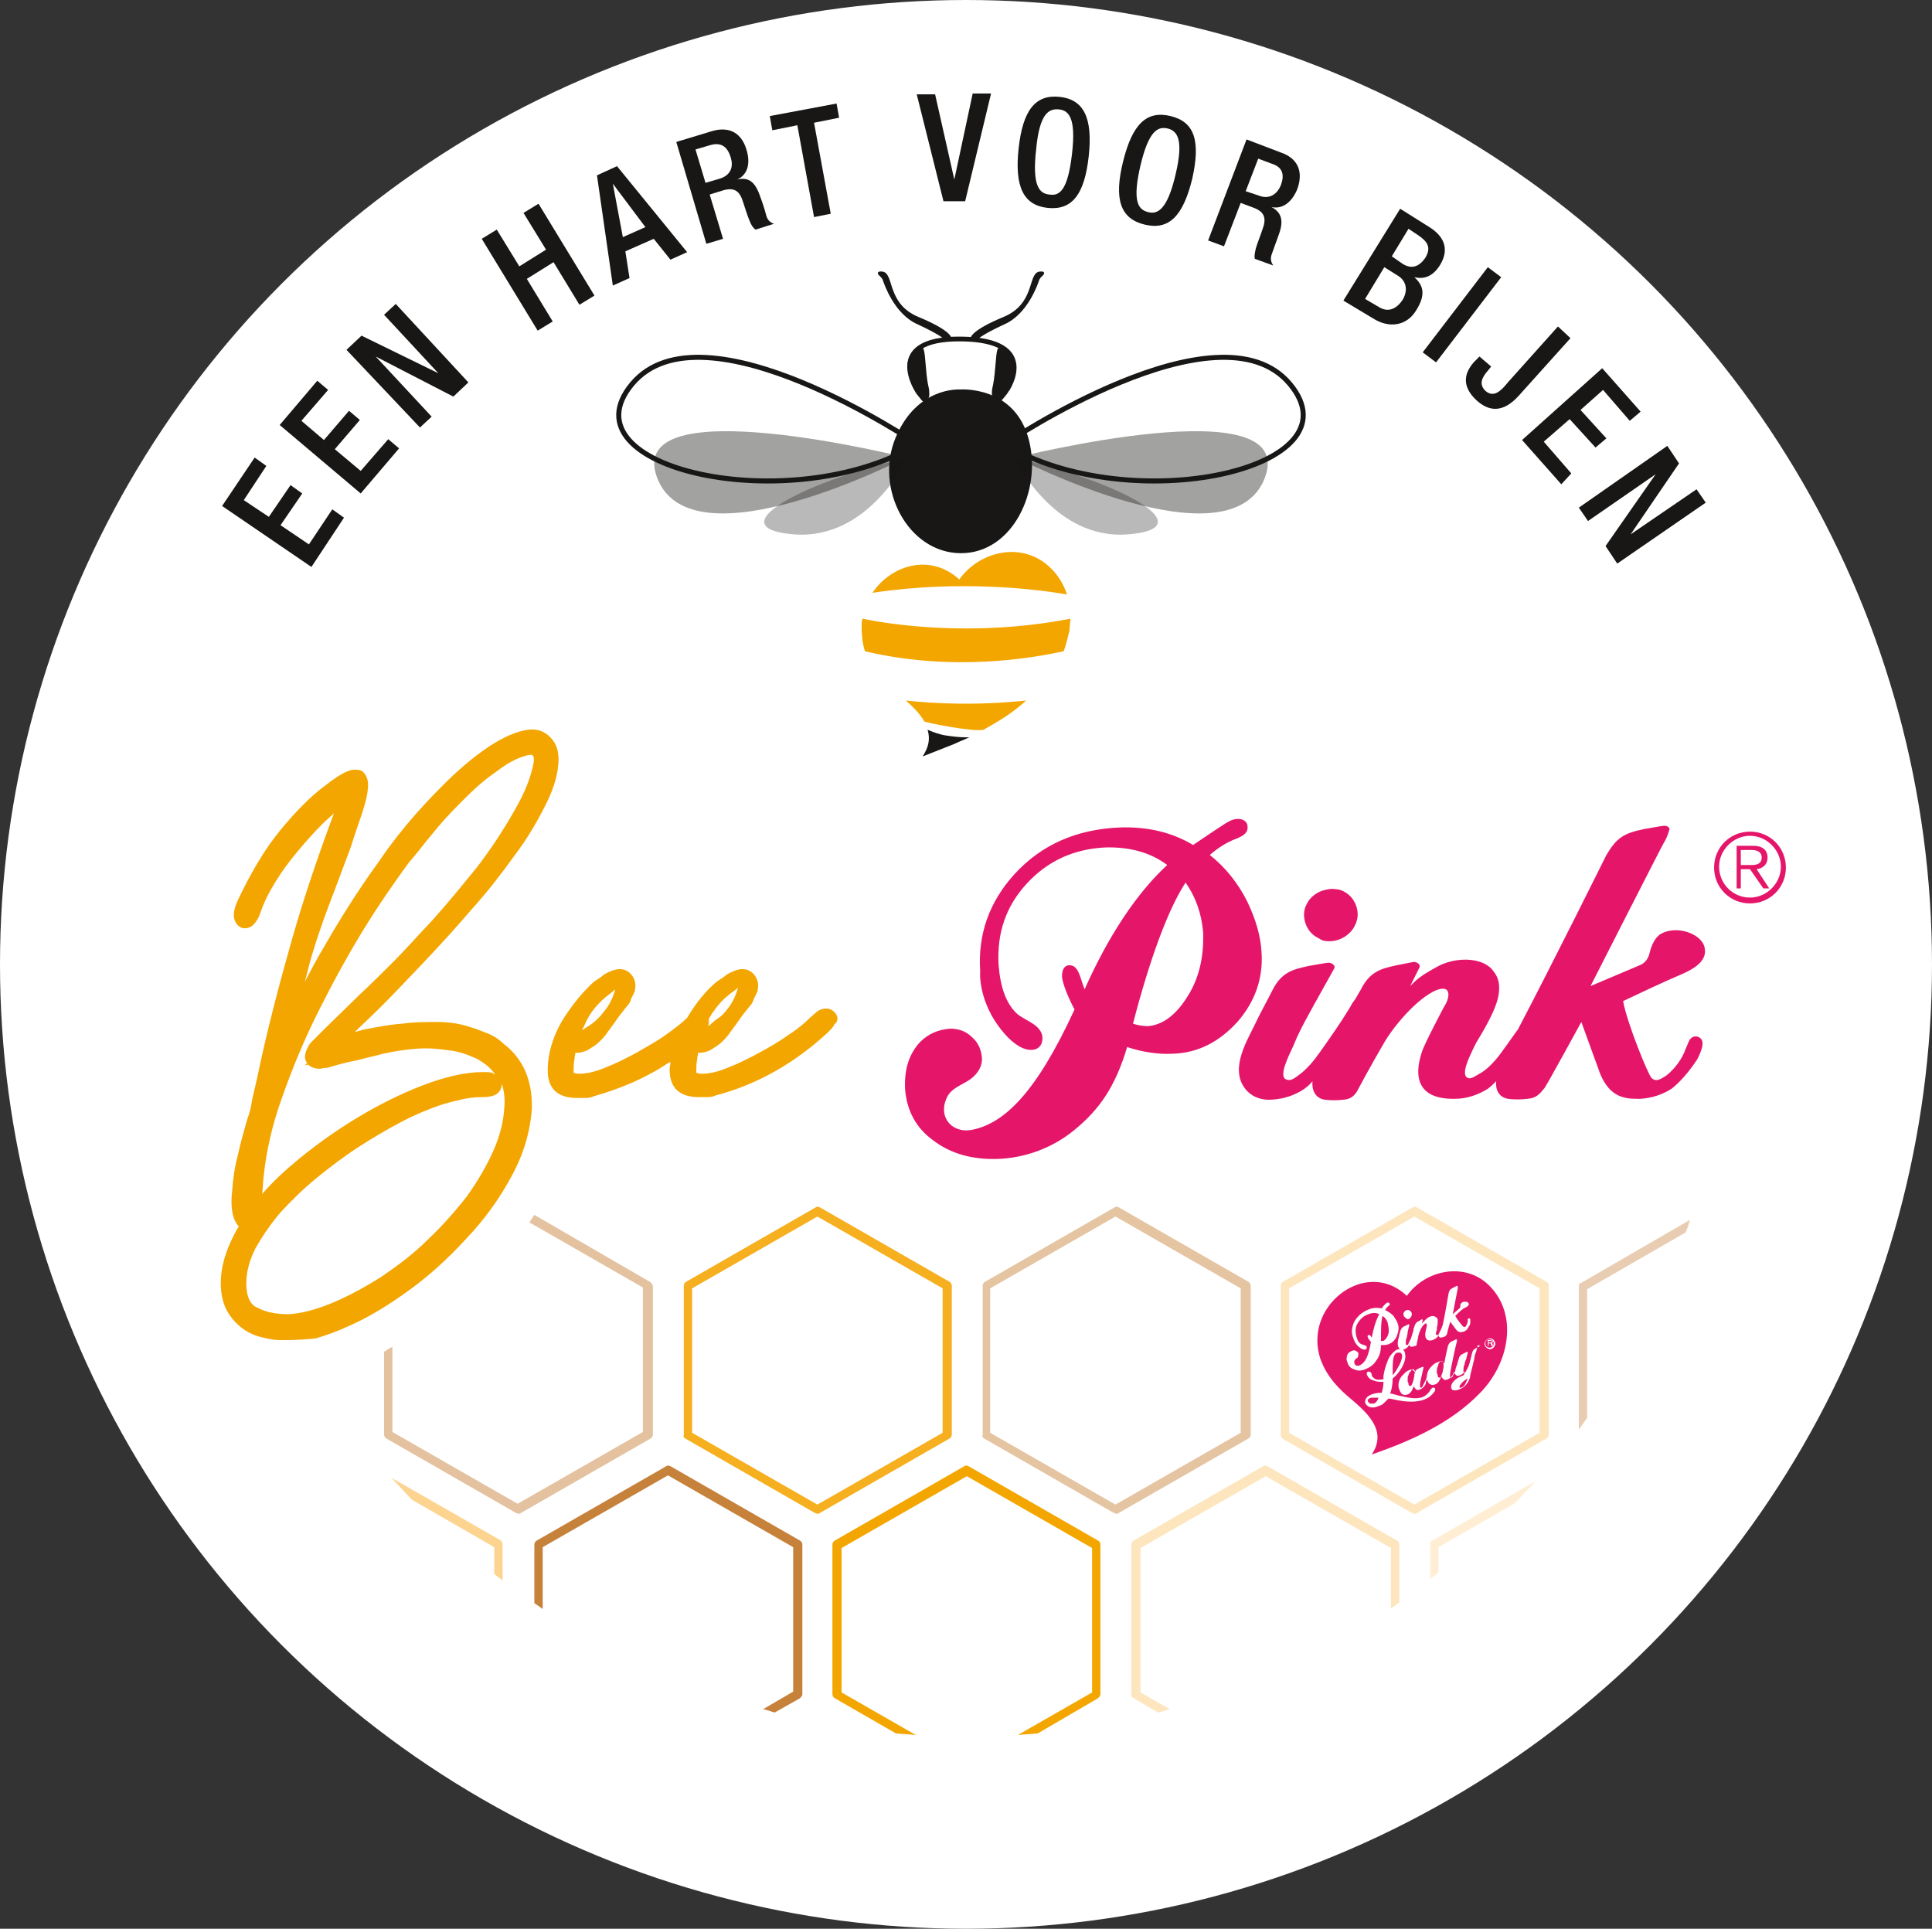 <?xml version="1.0" encoding="utf-8"?>
<!-- Generator: Adobe Illustrator 27.1.1, SVG Export Plug-In . SVG Version: 6.00 Build 0)  -->
<svg version="1.1" xmlns="http://www.w3.org/2000/svg" xmlns:xlink="http://www.w3.org/1999/xlink" x="0px" y="0px"
	 viewBox="0 0 231.4 231" style="enable-background:new 0 0 231.4 231;" xml:space="preserve">
<rect x="0" y="0" width="231.4" height="231" fill="#333333" stroke="none"/>
<style type="text/css">
	.st0{fill:#FFFFFF;}
	.st1{fill:#FFFFFF;stroke:#181716;stroke-width:0.567;stroke-linecap:round;stroke-linejoin:round;stroke-miterlimit:10;}
	.st2{fill:#181716;}
	.st3{fill:#181716;stroke:#181716;stroke-width:0.34;stroke-miterlimit:10;}
	.st4{fill:#181716;stroke:#181716;stroke-width:0.307;stroke-linecap:round;stroke-linejoin:round;stroke-miterlimit:10;}
	.st5{fill:#F4A600;}
	.st6{opacity:0.3;fill:#181716;}
	.st7{fill:none;stroke:#181716;stroke-width:0.605;stroke-linecap:round;stroke-linejoin:round;stroke-miterlimit:10;}
	.st8{opacity:0.4;fill:#181716;}
	.st9{fill:none;}
	.st10{fill:#FCD48F;}
	.st11{fill:#E5166A;}
	.st12{fill:#E4C2A0;}
	.st13{fill:#FDE5BE;}
	.st14{fill:#E5C4A2;}
	.st15{fill:#E8CDB2;}
	.st16{fill:#F6AF1E;}
	.st17{fill:#FFEED4;}
	.st18{fill:#C6813B;}
	.st19{display:none;}
	.st20{display:inline;fill:#181716;}
</style>
<g id="Calque_4">
	<g id="Calque_1">
		<g>
			<ellipse class="st0" cx="115.7" cy="115.5" rx="115.7" ry="115.5"/>
			<g>
				<g>
					<path class="st1" d="M110,47c0,0-4.5-6.5,5.1-6.4c9.6,0.1,5.5,6.1,5.5,6.1S115.6,54.4,110,47z"/>
					<path class="st2" d="M110.5,48c-0.1-0.1-3.4-4.4-0.8-6.1c0.1,0,0.3-0.2,0.4-0.2c0.6-0.2,0.6,0,0.8,2.3c0.2,2.5,0.4,2.2,0.4,3.1
						C111.4,48,110.6,48.1,110.5,48z"/>
					<path class="st2" d="M119.6,48c0.1-0.1,3.4-4.4,0.8-6.1c-0.1,0-0.3-0.2-0.4-0.2c-0.6-0.2-0.6,0-0.8,2.3
						c-0.2,2.5-0.4,2.2-0.4,3.1S119.4,48.1,119.6,48z"/>
					<path class="st3" d="M116.4,40.6c0,0-0.2-0.8,3.9-2.5c3.8-1.6,3-5.2,4.2-5.4c0.9-0.1,0,0.2-0.2,0.8c-0.1,0.3-1.3,4-4.1,5.2
						c-2.8,1.3-3.4,1.9-3.2,1.9C117.2,40.7,116.4,40.6,116.4,40.6z"/>
					<path class="st3" d="M113.8,40.6c0,0,0.2-0.8-3.9-2.5c-3.8-1.6-3-5.2-4.2-5.4c-0.9-0.1,0,0.2,0.2,0.8c0.1,0.3,1.3,4,4.1,5.2
						c2.8,1.3,3.4,1.9,3.2,1.9C113,40.7,113.8,40.6,113.8,40.6z"/>
					<path class="st4" d="M115,46.8c-0.2,0-5.1-0.3-7.6,5.7s1.5,13.6,7.7,13.6c6.1,0,9.5-7.4,8-13.3C121.5,46.3,115,46.8,115,46.8z"
						/>
				</g>
				<g>
					<path class="st2" d="M115.6,88.3c-0.8,0-1.5-0.1-2.2-0.2c-0.8-0.1-1.6-0.4-2.3-0.7c0.3,1,0.2,2-0.6,3.2c1.3-0.5,2.5-1,3.8-1.5
						c0.6-0.3,1.2-0.5,1.8-0.8C116,88.3,115.8,88.3,115.6,88.3z"/>
					<path class="st5" d="M127.4,78c0.3-0.8,0.5-1.7,0.7-2.5c0-0.5,0.1-0.9,0.1-1.4c-11.9,2.3-22,0.6-24.9,0c-0.1,0.3-0.1,0.6-0.1,1
						c0,1,0.1,2,0.4,2.9C114.2,80.5,123.7,78.8,127.4,78z"/>
					<path class="st5" d="M127.8,71.2c-0.4-1.2-1.1-2.4-2.1-3.3c-3.3-3.1-8.4-1.9-10.8,1.5c-3.5-3.2-8.2-1.7-10.4,1.6
						C115.1,69.4,124.4,70.6,127.8,71.2z"/>
					<path class="st5" d="M117.8,87.4c1.8-1,3.6-2.1,5.1-3.5c-5.7,0.6-10.7,0.4-14.4,0c0.9,0.8,1.7,1.6,2.2,2.5
						C110.7,86.5,116.5,87.7,117.8,87.4z"/>
				</g>
				<g>
					<path class="st6" d="M121.5,54.8c0,0,4.6,9.9,13.6,9.2C144,63.3,135.1,58,121.5,54.8z"/>
					<path class="st7" d="M120.3,53.2c0,0,25.7-17.4,34.2-7.2S135.4,62.2,120.3,53.2z"/>
					<path class="st8" d="M121.7,54.8c0,0,33.9-8.5,29.8,2.4S121.7,54.8,121.7,54.8z"/>
				</g>
				<g>
					<path class="st6" d="M108.7,54.8c0,0-4.6,9.9-13.6,9.2C86.2,63.3,95.2,58,108.7,54.8z"/>
					<path class="st7" d="M109.9,53.2c0,0-25.7-17.4-34.2-7.2S94.8,62.2,109.9,53.2z"/>
					<path class="st8" d="M108.5,54.8c0,0-33.9-8.5-29.8,2.4S108.5,54.8,108.5,54.8z"/>
				</g>
			</g>
			<g>
				<g>
					<path class="st9" d="M49.3,179.6c3.1,3.2,6.4,6.2,9.9,8.9v-3.2L49.3,179.6z"/>
					<path class="st0" d="M131.3,202.9L131.3,202.9L131.3,202.9z"/>
					<path class="st0" d="M95.5,202.9L95.5,202.9L95.5,202.9z"/>
					<path class="st10" d="M60,184.5L46.9,177c0.8,0.9,1.6,1.7,2.4,2.6l9.9,5.7v3.2c0.3,0.3,0.7,0.5,1,0.8V185
						C60.2,184.8,60.1,184.6,60,184.5z"/>
				</g>
			</g>
			<g>
				<g>
					<g>
						<path class="st11" d="M120.4,123.9c0.8,0.9,2.2,2.1,3.5,1.8c0.8-0.2,1.1-1,0.9-1.8c-0.4-1.3-2.1-1.7-3-2.5
							c-1.3-1.2-2-3.2-2.2-5.9c-0.2-3.8,0.9-7,3.4-9.7c2.5-2.7,5.6-4.1,9.3-4.3c3-0.1,5.5,0.6,7.5,2.1c-3.7,3.4-7.1,8.6-9.9,14.9
							l-0.1-0.3c-0.4-1-0.6-2.6-1.7-2.6c-0.6,0-0.9,0.5-0.9,1.3c0,0.8,0.8,2.7,1.5,4c-4.6,10-8.4,13.6-12.2,14.4
							c-2.3,0.5-4.1-1.3-3.2-3.6c0.5-1.4,1.9-1.7,3-2.5c0.9-0.7,1.4-1.6,1.3-2.6c-0.1-0.9-0.4-1.7-1.2-2.4c-0.7-0.7-1.6-1-2.6-1
							c-1.4,0.1-2.6,0.6-3.6,1.6c-1.3,1.4-1.9,3.2-1.8,5.6c0.2,2.6,1.3,4.7,3.4,6.2c2.1,1.6,4.7,2.3,7.7,2.2
							c3.1-0.1,6.4-1.2,9.1-3.4c3.1-2.5,5-5.3,6.4-10c1.8,0.6,3.7,0.9,5.5,0.8c3-0.1,5.5-1.4,7.7-3.8c2.1-2.4,3.1-5.2,2.9-8.3
							c-0.1-2-0.7-4-1.7-6.1c-1.1-2.2-2.6-4.1-4.5-5.6c0.8-0.7,1.9-1.5,3.3-2c1.2-0.5,1.3-1,1.2-1.6c-0.1-0.5-0.7-0.8-1.3-0.7
							c-0.4,0-0.8,0.2-1.3,0.5c-1.4,0.9-2.7,1.8-3.9,2.6c-2.5-1.5-5.4-2.2-8.7-2.1c-5.3,0.2-9.5,2.1-12.7,5.6
							c-3,3.3-4.4,7.2-4.1,11.6C117.3,117.6,117.7,120.9,120.4,123.9 M142.5,118.9c-1.1,1.9-2.7,3.8-5,4c-0.6,0-1.2-0.1-1.8-0.3
							c2-7.7,4.2-13.7,6.3-16.9c1.2,1.7,1.9,3.7,2.1,5.9C144.2,114.4,143.7,116.8,142.5,118.9"/>
					</g>
					<g>
						<path class="st11" d="M204.2,113.7c-0.1-1.2-1.5-2-2.6-2.2c-0.9-0.2-2.1-0.1-2.9,0.5c-0.7,0.6-1,1.6-1.2,2.4
							c-0.2,0.6-0.6,1-1.1,1.2l-5.9,2.5c0,0,8.5-16.7,8.8-17.2c0.4-0.6,0.6-1.4,0.6-1.4c0.2-0.4-0.2-0.6-0.6-0.6c0,0-0.2,0-2.4,0.4
							c-2.5,0.5-3.3,1.1-4.5,3.1c0,0-6.5,13.1-10.6,20.9c-0.6,0.8-1.2,1.7-1.8,2.5c-0.7,1-1.7,2.2-2.8,2.8c-0.4,0.2-1,0.7-1.4,0.5
							c-1-0.4,0.5-3.1,0.7-3.6c0.1-0.2,0.2-0.4,0.3-0.6l0.6-1c1.1-1.9,1.9-3.5,2.1-4.8c0.2-1.4-0.1-2.2-0.8-3
							c-1.3-1.5-4.5-1.5-6.6-0.3c-0.9,0.5-2,1.1-2.8,1.9c0,0-0.4,0.4-0.4,0.4c0,0,1.1-2.2,1.1-2.2c0.2-0.4-0.3-0.7-0.7-0.7
							c0,0,0.1,0-2,0.4c-1.8,0.4-3.2,0.7-4.3,2.9c0,0-0.3,0.5-0.7,1.2c-0.1,0.1-0.2,0.3-0.3,0.4c0,0-0.4,0.7-0.4,0.7
							c-1.1,1.8-2.3,3.5-3.5,5.2c-0.7,1-1.6,2.1-2.6,2.8c-0.4,0.3-0.9,0.7-1.4,0.5c-1.1-0.3,0.4-3.1,0.6-3.6
							c0.3-0.6,0.5-1.2,0.8-1.8c0.5-1.1,1.2-2.3,1.9-3.6l2.4-4.3c0.2-0.4-0.3-0.7-0.7-0.7c0,0-0.2,0-2.4,0.4
							c-1.8,0.4-3.2,0.7-4.3,2.9c-0.7,1.4-1.5,2.8-2.2,4.3c-1.1,2.2-3,5.5-0.8,7.8c0.7,0.7,1.7,1.1,3,1c1.4-0.1,2.6-0.5,3.7-1.2
							c0.4-0.3,0.8-0.6,1.1-1c-0.1,1,0.3,2,1.4,2.2c0.8,0.1,1.6,0.1,2.4,0c1.1-0.1,1.5-0.9,1.7-1.3c1.1-2.1,2.9-5.2,2.9-5.2
							c1.2-2.2,4.1-5.6,6.4-6.6c0.3-0.1,0.8-0.3,1.2-0.1c0.6,0.4,0.1,1.6-0.2,2c0,0-2.4,4.5-2.7,5.5c-1,3-0.5,5.7,4,5.6
							c1.4,0,2.8-0.5,3.9-1.2c0.4-0.3,0.7-0.6,1-0.9c-0.1,1,0.3,1.9,1.4,2.1c0.7,0.1,1.5,0.1,2.4,0c1.1-0.1,1.5-0.7,2-1.3
							c0.3-0.4,4.4-7.9,4.4-7.9l2,5.5c1.1,3.4,3,3.7,4.6,3.7l0.5,0c1.4-0.1,2.6-0.5,3.7-1.2c0.4-0.3,0.7-0.6,1-0.9
							c0.7-0.7,1.4-1.6,2-2.5c0.2-0.3,0.3-0.6,0.4-0.8c0.2-0.5,0.6-1.5,0-1.9c-0.4-0.3-0.9-0.2-1.2,0.2c-0.2,0.3-0.3,0.7-0.5,1.1
							c-0.4,1.2-1.3,2.4-2.3,3.2c-0.5,0.3-1.2,0.9-1.8,0.3c-0.4-0.4-2.9-6.5-3.4-9.2c1.5-0.7,4.6-2.2,7.2-3.3
							C202.7,116.1,204.4,115.2,204.2,113.7"/>
					</g>
					<g>
						<path class="st11" d="M158.8,112.7c1.4,0.2,2.9-0.6,3.5-1.9c0.4-0.8,0.4-1.6,0.1-2.4c-0.3-0.8-0.9-1.4-1.6-1.7
							c-0.2-0.1-0.5-0.2-0.8-0.2c-0.5-0.1-1.1,0-1.7,0.2c-0.8,0.3-1.5,0.9-1.8,1.6c-0.4,0.7-0.4,1.6-0.1,2.4
							c0.3,0.8,0.9,1.4,1.6,1.7C158.3,112.6,158.5,112.7,158.8,112.7L158.8,112.7z"/>
					</g>
				</g>
			</g>
			<g>
				<g>
					<g>
						<g>
							<path class="st12" d="M77.8,153.5l-13.8-8c-0.2,0.3-0.4,0.6-0.6,0.9l13.6,7.8v17.3l-15,8.6l-15-8.6v-10.2
								c-0.4,0.2-0.7,0.4-1,0.6v9.9c0,0.2,0.1,0.4,0.3,0.5l15.5,8.9c0.1,0,0.2,0.1,0.3,0.1s0.2,0,0.3-0.1l15.5-8.9
								c0.2-0.1,0.3-0.3,0.3-0.5V154C78.1,153.8,78,153.6,77.8,153.5z"/>
						</g>
					</g>
				</g>
				<path class="st5" d="M100.1,121.4L100.1,121.4c-0.3-0.4-0.9-0.9-2-0.4c-0.2,0.1-0.4,0.3-1.1,0.9c-0.6,0.6-1.4,1.3-2.5,2
					c-1.1,0.8-2.3,1.5-3.6,2.2c-1.3,0.7-2.5,1.3-3.8,1.8c-1.2,0.5-2.2,0.7-3.1,0.7c-0.3,0-0.5-0.1-0.6-0.1c0,0,0-0.1,0-0.3
					c0-0.4,0-0.8,0.1-1.3c0-0.3,0.1-0.5,0.1-0.8c0.7,0,1.4-0.2,1.9-0.6c0.7-0.4,1.2-0.9,1.7-1.5c0.4-0.6,0.9-1.2,1.3-1.8
					c0.4-0.6,0.9-1.2,1.3-1.7c0.2-0.2,0.4-0.5,0.5-0.9c0.1-0.2,0.2-0.4,0.3-0.6l0.1-0.2c0.3-1.1-0.1-1.8-0.5-2.2
					c-0.4-0.4-1.1-0.8-2.3-0.3c-0.5,0.2-0.9,0.4-1.2,0.7c-0.3,0.2-0.6,0.4-0.9,0.6c-1.3,1.1-2.5,2.6-3.5,4.3c-0.6,0.6-1.4,1.2-2.5,2
					c-1.1,0.8-2.4,1.5-3.6,2.2c-1.3,0.7-2.5,1.3-3.8,1.8c-1.2,0.5-2.2,0.7-3.1,0.7c-0.3,0-0.5-0.1-0.6-0.1c0,0,0-0.1,0-0.3
					c0-0.4,0-0.8,0.1-1.3c0-0.3,0.1-0.5,0.1-0.8c0.7,0,1.4-0.2,1.9-0.6c0.7-0.4,1.2-0.9,1.7-1.5c0.4-0.6,0.9-1.2,1.3-1.8
					c0.4-0.6,0.9-1.2,1.3-1.7c0.2-0.2,0.4-0.5,0.5-0.9c0.1-0.2,0.2-0.4,0.3-0.6l0.1-0.2c0.3-1.1-0.1-1.8-0.5-2.2
					c-0.4-0.4-1.1-0.8-2.3-0.3c-0.5,0.2-0.9,0.4-1.2,0.7c-0.3,0.2-0.6,0.4-0.9,0.6c-1.4,1.3-2.7,2.9-3.8,4.7
					c-1.1,1.9-1.7,3.9-1.7,5.9c0,2.2,1.2,3.3,3.5,3.3h0.9c0.4,0,0.7,0,1.1-0.2c3.2-0.9,6.3-2.2,9.1-4.1l0,0.1l0.1-0.1
					c0,0.3-0.1,0.6-0.1,0.9c0,2.2,1.2,3.3,3.5,3.3h0.9c0.4,0,0.7,0,1.1-0.2c5-1.3,9.5-3.9,13.4-7.5c0.5-0.5,0.8-0.8,0.8-1
					C100.4,122.4,100.4,121.8,100.1,121.4z M84.9,122L84.9,122c0.1-0.1,0.1-0.2,0.2-0.3c0.1-0.2,0.2-0.4,0.4-0.6
					c0.1-0.1,0.1-0.2,0.2-0.3c0.6-0.8,1.3-1.5,2.2-2.1l0.5-0.4l-0.2,0.6c-0.2,0.6-0.6,1.4-1.2,2.1c-0.3,0.4-0.7,0.8-1.2,1.1
					c0,0,0,0,0,0c-0.2,0.1-0.3,0.3-0.5,0.4l-0.2,0.2l-0.3,0.2l0.1-0.3l0-0.1l0-0.2C84.9,122.3,84.9,122.2,84.9,122L84.9,122z
					 M69.7,123.4l0.3-0.6c0.6-1.5,1.7-2.8,3.2-3.9l0.5-0.4l-0.2,0.6c-0.2,0.6-0.6,1.4-1.2,2.1c-0.6,0.8-1.3,1.4-2,1.8L69.7,123.4z"
					/>
			</g>
		</g>
	</g>
	<g id="Calque_3">
		<g>
			<g>
				<polygon class="st9" points="184.4,171.5 184.4,154.3 169.4,145.6 154.4,154.3 154.4,171.5 169.4,180.2 				"/>
				<path class="st9" d="M151.6,176.6l-15,8.6v17.3l3.5,2c9.5-2.6,18.4-6.7,26.4-12.1v-7.2L151.6,176.6z"/>
				<path class="st9" d="M190.2,169.7c4.9-6.8,8.9-14.2,11.8-22.2l-11.8,6.8V169.7z"/>
				<polygon class="st9" points="112.8,171.5 112.8,154.3 97.8,145.6 82.9,154.3 82.9,171.5 97.8,180.2 				"/>
				<path class="st9" d="M130.8,185.3l-15-8.6l-15,8.6v17.3l8.9,5.1c2,0.1,3.9,0.2,5.9,0.2c2.1,0,4.2-0.1,6.3-0.2l8.9-5.1V185.3z"/>
				<path class="st9" d="M153.4,154c0-0.2,0.1-0.4,0.3-0.5l15.5-8.9c0.2-0.1,0.4-0.1,0.5,0l15.5,8.9c0.2,0.1,0.3,0.3,0.3,0.5v17.9
					c0,0.2-0.1,0.4-0.3,0.5l-15.5,8.9c-0.1,0-0.2,0.1-0.3,0.1s-0.2,0-0.3-0.1l-15.5-8.9c-0.2-0.1-0.3-0.3-0.3-0.5V154z M117.6,154
					c0-0.2,0.1-0.4,0.3-0.5l15.5-8.9c0.2-0.1,0.4-0.1,0.5,0l15.5,8.9c0.2,0.1,0.3,0.3,0.3,0.5v17.9c0,0.2-0.1,0.4-0.3,0.5l-15.5,8.9
					c-0.1,0-0.2,0.1-0.3,0.1s-0.2,0-0.3-0.1l-15.5-8.9c-0.2-0.1-0.3-0.3-0.3-0.5V154z M81.8,154c0-0.2,0.1-0.4,0.3-0.5l15.5-8.9
					c0.2-0.1,0.4-0.1,0.5,0l15.5,8.9c0.2,0.1,0.3,0.3,0.3,0.5v17.9c0,0.2-0.1,0.4-0.3,0.5l-15.5,8.9c-0.1,0-0.2,0.1-0.3,0.1
					s-0.2,0-0.3-0.1l-15.5-8.9c-0.2-0.1-0.3-0.3-0.3-0.5V154z"/>
				<path class="st9" d="M172.4,188.3c3.3-2.6,6.4-5.4,9.2-8.3l-9.2,5.3V188.3z"/>
				<polygon class="st9" points="148.6,171.5 148.6,154.3 133.6,145.6 118.6,154.3 118.6,171.5 133.6,180.2 				"/>
				<path class="st9" d="M95,185.3l-15-8.6l-15,8.6v7.4c8,5.3,16.9,9.4,26.3,12l3.6-2.1V185.3z"/>
				<path class="st13" d="M153.6,172.3l15.5,8.9c0.1,0,0.2,0.1,0.3,0.1s0.2,0,0.3-0.1l15.5-8.9c0.2-0.1,0.3-0.3,0.3-0.5V154
					c0-0.2-0.1-0.4-0.3-0.5l-15.5-8.9c-0.2-0.1-0.4-0.1-0.5,0l-15.5,8.9c-0.2,0.1-0.3,0.3-0.3,0.5v17.9
					C153.4,172,153.5,172.2,153.6,172.3z M184.9,171.8L184.9,171.8L184.9,171.8z M154.4,154.3l15-8.6l15,8.6v17.3l-15,8.6l-15-8.6
					V154.3z"/>
				<path class="st14" d="M117.9,172.3l15.5,8.9c0.1,0,0.2,0.1,0.3,0.1s0.2,0,0.3-0.1l15.5-8.9c0.2-0.1,0.3-0.3,0.3-0.5V154
					c0-0.2-0.1-0.4-0.3-0.5l-15.5-8.9c-0.2-0.1-0.4-0.1-0.5,0l-15.5,8.9c-0.2,0.1-0.3,0.3-0.3,0.5v17.9
					C117.6,172,117.7,172.2,117.9,172.3z M149.1,171.8L149.1,171.8L149.1,171.8z M118.6,154.3l15-8.6l15,8.6v17.3l-15,8.6l-15-8.6
					V154.3z"/>
				<path class="st15" d="M189.1,154v17.2c0.4-0.5,0.7-1,1-1.4v-15.4l11.8-6.8c0.2-0.5,0.4-1,0.5-1.5l-13.1,7.6
					C189.2,153.6,189.1,153.8,189.1,154z"/>
				<path class="st16" d="M82.1,172.3l15.5,8.9c0.1,0,0.2,0.1,0.3,0.1s0.2,0,0.3-0.1l15.5-8.9c0.2-0.1,0.3-0.3,0.3-0.5V154
					c0-0.2-0.1-0.4-0.3-0.5l-15.5-8.9c-0.2-0.1-0.4-0.1-0.5,0l-15.5,8.9c-0.2,0.1-0.3,0.3-0.3,0.5v17.9
					C81.8,172,81.9,172.2,82.1,172.3z M113.3,171.8L113.3,171.8L113.3,171.8z M82.9,154.3l15-8.6l15,8.6v17.3l-15,8.6l-15-8.6V154.3
					z"/>
				<path class="st5" d="M131.8,202.9V185c0-0.2-0.1-0.4-0.3-0.5l-15.5-8.9c-0.2-0.1-0.4-0.1-0.5,0l-15.5,8.9
					c-0.2,0.1-0.3,0.3-0.3,0.5v17.9c0,0.2,0.1,0.4,0.3,0.5l7.3,4.2c0.8,0.1,1.6,0.1,2.4,0.2l-8.9-5.1v-17.3l15-8.6l15,8.6v17.3
					l-8.9,5.1c0.8-0.1,1.6-0.1,2.4-0.2l7.2-4.2C131.7,203.2,131.8,203.1,131.8,202.9z M131.3,202.9L131.3,202.9L131.3,202.9z"/>
				<path class="st13" d="M167.3,184.5l-15.5-8.9c-0.2-0.1-0.4-0.1-0.5,0l-15.5,8.9c-0.2,0.1-0.3,0.3-0.3,0.5v17.9
					c0,0.2,0.1,0.4,0.3,0.5l2.9,1.7c0.5-0.1,1-0.3,1.4-0.4l-3.5-2v-17.3l15-8.6l15,8.6v7.2c0.4-0.2,0.7-0.5,1-0.7V185
					C167.6,184.8,167.5,184.6,167.3,184.5z"/>
				<path class="st17" d="M171.3,185v4.1c0.4-0.3,0.7-0.5,1-0.8v-3l9.2-5.3c0.8-0.9,1.6-1.7,2.4-2.6l-12.5,7.2
					C171.4,184.6,171.3,184.8,171.3,185z"/>
				<path class="st18" d="M96.1,202.9V185c0-0.2-0.1-0.4-0.3-0.5l-15.5-8.9c-0.2-0.1-0.4-0.1-0.5,0l-15.5,8.9
					c-0.2,0.1-0.3,0.3-0.3,0.5v7c0.3,0.2,0.7,0.5,1,0.7v-7.4l15-8.6l15,8.6v17.3l-3.6,2.1c0.5,0.1,1,0.3,1.4,0.4l3-1.7
					C96,203.2,96.1,203.1,96.1,202.9z M95.5,202.9L95.5,202.9L95.5,202.9z"/>
			</g>
		</g>
		<g>
			<g>
				<g>
					<path class="st11" d="M209.6,99.6c2.4,0,4.3,1.9,4.3,4.3c0,2.4-1.9,4.3-4.3,4.3s-4.3-1.9-4.3-4.3
						C205.3,101.5,207.2,99.6,209.6,99.6z M209.6,107.5c2,0,3.7-1.7,3.7-3.7s-1.7-3.7-3.7-3.7s-3.7,1.7-3.7,3.7
						S207.5,107.5,209.6,107.5z M209.6,104.1h-1.1v2.3H208v-5.1h2c1.1,0,1.7,0.5,1.7,1.4c0,0.9-0.6,1.3-1.3,1.4l1.5,2.3h-0.7
						L209.6,104.1z M208.5,103.6h1.3c0.7,0,1.2-0.2,1.2-0.9s-0.6-0.9-1.2-0.9h-1.3V103.6z"/>
				</g>
			</g>
		</g>
		<g>
			<g>
				<g class="st19">
					<path class="st20" d="M-116.1,48c-0.1-0.1-3.4-4.4-0.8-6.1c0.1,0,0.3-0.2,0.4-0.2c0.6-0.2,0.6,0,0.8,2.3
						c0.2,2.5,0.4,2.2,0.4,3.1S-115.9,48.1-116.1,48z"/>
				</g>
			</g>
		</g>
		<g>
			<g>
				<g>
					<path class="st0" d="M164.3,173.1c0.7-1.9-0.8-3.4-3-5.2l-0.2-0.2c-2.7-2.3-4-4.9-3.8-7.6c0.1-1.9,0.9-3.7,2.4-5
						c1.4-1.3,3.2-2.1,5-2.1c1.4,0,2.7,0.5,3.9,1.4c1.4-1.6,3.6-2.6,5.7-2.6c1.7,0,3.3,0.6,4.5,1.8c3.9,3.8,2.5,10.1-1,13.9
						c-3.2,3.4-7.6,5.5-12,7.1c-0.4,0.1-2,0.7-2.7,0.8C163.7,174.4,164.2,173.4,164.3,173.1"/>
				</g>
				<g>
					<path class="st11" d="M178.3,153.9c-2.9-2.8-7.6-1.8-9.8,1.3c-4.2-4-10.4-0.2-10.7,4.9c-0.2,2.9,1.5,5.3,3.6,7.1
						c2.1,1.8,4.9,4,2.9,7c4.6-1.6,9.4-3.7,12.9-7.3C180.8,163.3,181.9,157.4,178.3,153.9"/>
				</g>
				<g>
					<path class="st0" d="M163,161.5c0.2,0.1,0.5,0.2,0.6,0.1c0.1-0.1,0.1-0.2,0.1-0.3c-0.1-0.2-0.4-0.2-0.6-0.3
						c-0.3-0.1-0.5-0.4-0.6-0.8c-0.2-0.6-0.2-1.2,0.1-1.7c0.3-0.5,0.7-0.9,1.3-1.1c0.5-0.2,0.9-0.2,1.3,0c-0.4,0.7-0.7,1.7-0.9,2.8
						l0,0c-0.1-0.1-0.2-0.4-0.4-0.3c-0.1,0-0.1,0.1-0.1,0.2c0,0.1,0.2,0.4,0.4,0.6c-0.3,1.8-0.7,2.5-1.3,2.8c-0.4,0.2-0.7,0-0.7-0.4
						c0-0.2,0.2-0.4,0.4-0.5c0.1-0.2,0.1-0.3,0.1-0.5c0-0.1-0.1-0.2-0.3-0.3c-0.1-0.1-0.3-0.1-0.5,0c-0.2,0.1-0.4,0.2-0.5,0.4
						c-0.1,0.3-0.2,0.6,0,1c0.1,0.4,0.4,0.7,0.8,0.8c0.4,0.2,0.8,0.2,1.3,0c0.5-0.2,1-0.5,1.3-1c0.4-0.5,0.6-1.1,0.6-1.9
						c0.3,0,0.6,0,0.9-0.1c0.5-0.2,0.8-0.5,1-1c0.2-0.5,0.3-1,0.1-1.5c-0.1-0.3-0.3-0.6-0.5-0.9c-0.3-0.3-0.6-0.5-1-0.7
						c0.1-0.2,0.2-0.3,0.4-0.5c0.2-0.1,0.2-0.2,0.1-0.3c0-0.1-0.1-0.1-0.2-0.1c-0.1,0-0.1,0.1-0.2,0.1c-0.2,0.2-0.4,0.4-0.5,0.6
						c-0.5-0.1-1-0.1-1.5,0.1c-0.8,0.3-1.4,0.8-1.8,1.5c-0.3,0.7-0.4,1.3-0.1,2C162.2,160.6,162.4,161.1,163,161.5 M166.3,159.7
						c-0.1,0.4-0.3,0.7-0.6,0.9c-0.1,0-0.2,0-0.3,0c0-1.3,0-2.4,0.2-3c0.3,0.2,0.5,0.5,0.6,0.8C166.3,158.9,166.4,159.3,166.3,159.7
						"/>
				</g>
				<g>
					<path class="st0" d="M175.9,156.1c-0.1-0.2-0.3-0.2-0.5-0.2c-0.2,0-0.3,0.1-0.4,0.2c-0.1,0.1-0.1,0.3-0.1,0.4
						c0,0.1-0.1,0.2-0.1,0.2l-0.8,0.7c0,0,0.6-3.1,0.6-3.1c0-0.1,0-0.2,0-0.2c0-0.1-0.1-0.1-0.1-0.1c0,0,0,0-0.4,0.2
						c-0.4,0.2-0.5,0.3-0.6,0.7c0,0-0.4,2.4-0.7,3.8c-0.1,0.2-0.1,0.3-0.2,0.5c-0.1,0.2-0.2,0.4-0.3,0.6c0,0.1-0.1,0.1-0.2,0.1
						c-0.2,0-0.1-0.5,0-0.6c0,0,0-0.1,0-0.1l0-0.2c0.1-0.3,0.1-0.6,0.1-0.9c0-0.2-0.1-0.3-0.3-0.4c-0.3-0.2-0.8,0-1.1,0.3
						c-0.1,0.1-0.3,0.3-0.4,0.4c0,0,0,0.1-0.1,0.1c0,0,0.1-0.4,0.1-0.4c0-0.1-0.1-0.1-0.1-0.1c0,0,0,0-0.3,0.2
						c-0.3,0.1-0.5,0.3-0.6,0.7c0,0,0,0.1-0.1,0.2c0,0,0,0.1,0,0.1c0,0,0,0.1,0,0.1c-0.1,0.3-0.2,0.7-0.3,1
						c-0.1,0.2-0.2,0.4-0.3,0.6c0,0.1-0.1,0.2-0.2,0.2c-0.2,0-0.1-0.5-0.1-0.6c0-0.1,0-0.2,0.1-0.3c0-0.2,0.1-0.4,0.1-0.7l0.2-0.8
						c0-0.1-0.1-0.1-0.1-0.1c0,0,0,0-0.4,0.2c-0.3,0.1-0.5,0.3-0.6,0.7c-0.1,0.3-0.1,0.5-0.2,0.8c-0.1,0.4-0.2,1,0.2,1.3
						c0.1,0.1,0.3,0.1,0.5,0c0.2-0.1,0.4-0.2,0.5-0.4c0.1-0.1,0.1-0.1,0.1-0.2c0,0.2,0.1,0.3,0.3,0.3c0.1,0,0.3-0.1,0.4-0.1
						c0.2,0,0.2-0.3,0.2-0.3c0.1-0.5,0.2-1,0.2-1c0.1-0.4,0.4-1.1,0.7-1.3c0,0,0.1-0.1,0.2-0.1c0.1,0,0.1,0.3,0.1,0.3
						c0,0-0.2,0.8-0.2,1c0,0.5,0.2,0.9,0.9,0.7c0.2-0.1,0.4-0.2,0.6-0.4c0-0.1,0.1-0.1,0.1-0.2c0,0.2,0.1,0.3,0.3,0.3
						c0.1,0,0.3-0.1,0.4-0.1c0.2-0.1,0.3-0.3,0.3-0.3c0.1-0.5,0.4-1.5,0.4-1.5l0.6,0.8c0.3,0.5,0.7,0.5,0.9,0.4l0.1,0
						c0.2-0.1,0.4-0.2,0.5-0.4c0-0.1,0.1-0.1,0.1-0.2c0.1-0.1,0.2-0.3,0.2-0.5c0-0.1,0-0.1,0-0.2c0-0.1,0-0.3-0.1-0.3
						c-0.1,0-0.2,0-0.2,0.1c0,0.1,0,0.1,0,0.2c0,0.2-0.1,0.4-0.2,0.6c-0.1,0.1-0.2,0.2-0.3,0.1c-0.1,0-0.8-0.9-1-1.3
						c0.2-0.2,0.6-0.6,1-0.9C175.8,156.5,176,156.3,175.9,156.1"/>
				</g>
				<g>
					<path class="st0" d="M177.3,161.2c0,0,0,0-0.4,0.2c-0.4,0.2-0.5,0.3-0.6,0.7c0,0-0.3,1.3-0.4,1.5c-0.1,0.2-0.2,0.4-0.3,0.6
						c0,0.1-0.1,0.2-0.2,0.2c-0.2,0-0.1-0.5-0.1-0.6c0-0.1,0-0.2,0.1-0.3c0-0.2,0.1-0.5,0.2-0.7l0.2-0.8c0-0.1-0.1-0.1-0.1-0.1
						c0,0,0,0-0.4,0.2c-0.4,0.2-0.5,0.3-0.6,0.7c0,0-0.1,0.3-0.2,0.7c-0.1,0.2-0.2,0.5-0.2,0.7c-0.1,0.2-0.2,0.4-0.3,0.6
						c0,0.1-0.1,0.2-0.2,0.2c-0.2,0-0.1-0.5-0.1-0.6c0-0.1,0.7-3.6,0.8-3.7c0,0,0,0,0,0c0-0.1,0-0.2,0-0.2c0-0.1-0.1-0.1-0.1-0.1
						c0,0,0,0-0.4,0.2c-0.3,0.1-0.5,0.3-0.6,0.7c0,0-0.4,1.7-0.4,2c-0.1-0.1-0.2-0.2-0.2-0.2c-0.1-0.1-0.3-0.1-0.5,0
						c-0.3,0.1-0.5,0.2-0.7,0.4c-0.2,0.2-0.4,0.4-0.5,0.6c-0.1,0.2-0.2,0.5-0.2,0.7c0,0,0,0.1,0,0.1c-0.1,0.2-0.1,0.4-0.2,0.5
						c-0.1,0.2-0.2,0.4-0.3,0.6c0,0.1-0.1,0.2-0.2,0.2c-0.2,0-0.1-0.5-0.1-0.6c0-0.1,0.4-1.8,0.4-1.8c0-0.1-0.1-0.1-0.1-0.1
						c0,0-0.6,0.2-0.8,0.4c-0.1,0.1-0.1,0.2-0.1,0.3c-0.1-0.1-0.1-0.2-0.3-0.3c-0.1-0.1-0.3-0.1-0.4,0c-0.3,0.1-0.4,0.2-0.6,0.4
						c-0.2,0.2-0.4,0.4-0.5,0.6c-0.1,0.2-0.2,0.5-0.2,0.7c0,0.2,0,0.5,0.1,0.6c0.1,0.3,0.2,0.5,0.4,0.6c0.2,0.1,0.4,0.1,0.6,0
						c0.1,0,0.2-0.1,0.3-0.2c0.1-0.1,0.2-0.2,0.2-0.3c0.1-0.1,0.2-0.4,0.2-0.5c0.1,0.2,0.2,0.3,0.3,0.4c0.1,0.1,0.3,0.1,0.5,0
						c0.2-0.1,0.4-0.2,0.5-0.4c0.1-0.1,0.2-0.3,0.2-0.5c0-0.1,0.1-0.2,0.1-0.3c0,0,0,0,0,0c0.1,0.3,0.2,0.5,0.4,0.6
						c0.2,0.1,0.4,0.1,0.6,0c0.1,0,0.2-0.1,0.3-0.2c0.1-0.1,0.2-0.2,0.2-0.3c0.1-0.1,0.2-0.4,0.2-0.5c0.1,0.2,0.2,0.3,0.3,0.4
						c0.1,0.1,0.3,0.1,0.5,0c0.2-0.1,0.4-0.2,0.5-0.4c0.1-0.1,0.2-0.3,0.2-0.5c0,0,0,0,0,0c0.1,0.2,0.2,0.3,0.3,0.4
						c0.1,0.1,0.3,0.1,0.5,0c0.2-0.1,0.4-0.2,0.5-0.4c0.1-0.1,0.1-0.1,0.1-0.2l0,0l-0.1,0.4c0,0-0.1,0.2-0.1,0.2
						c-0.2,0.1-0.5,0.2-0.8,0.4c-0.3,0.2-0.7,0.6-0.7,1c0,0.2,0.1,0.4,0.3,0.4c0.4,0.1,0.9-0.2,1.1-0.3c0.7-0.5,0.9-1.2,0.9-1.5
						c0.2-0.8,0.5-2,0.5-2.1c0-0.2,0.1-0.5,0.2-0.7l0.2-0.8C177.5,161.3,177.4,161.2,177.3,161.2 M169.4,164.7
						c0,0.2-0.1,0.4-0.1,0.6c-0.1,0.2-0.1,0.4-0.2,0.5c0,0.1-0.1,0.2-0.2,0.2c-0.1,0-0.2-0.1-0.2-0.2c0-0.1,0-0.2-0.1-0.3
						c0-0.1,0-0.2,0-0.4c0-0.1,0-0.3,0.1-0.4c0-0.1,0.1-0.3,0.2-0.4c0.1-0.1,0.2-0.3,0.3-0.3c0.2-0.1,0.3,0.3,0.3,0.4
						C169.4,164.5,169.4,164.6,169.4,164.7 M172.9,163.7c0,0.2-0.1,0.4-0.1,0.6c-0.1,0.2-0.1,0.4-0.2,0.5c0,0.1-0.1,0.2-0.2,0.2
						c-0.1,0-0.2-0.1-0.2-0.2c0-0.1,0-0.2-0.1-0.3c0-0.1,0-0.2,0-0.4c0-0.1,0-0.3,0.1-0.4c0-0.1,0.1-0.3,0.1-0.4
						c0.1-0.1,0.2-0.3,0.3-0.3c0.2-0.1,0.3,0.3,0.3,0.4C172.9,163.5,172.9,163.6,172.9,163.7 M175.2,166.1c-0.2,0.1-0.4,0.2-0.4,0
						c0-0.2,0.5-0.8,1-1C175.7,165.2,175.6,165.8,175.2,166.1"/>
				</g>
				<g>
					<path class="st0" d="M178.5,160.3c-0.3,0-0.6,0.2-0.7,0.6c0,0.4,0.3,0.6,0.6,0.7c0.3,0,0.6-0.2,0.7-0.6
						C179.1,160.6,178.8,160.3,178.5,160.3 M178.4,161.4c-0.3,0-0.5-0.2-0.5-0.5c0-0.3,0.2-0.5,0.5-0.5c0.3,0,0.5,0.2,0.5,0.5
						C178.9,161.2,178.7,161.4,178.4,161.4"/>
				</g>
				<g>
					<path class="st0" d="M178.8,160.7c0-0.1-0.2-0.2-0.3-0.2l-0.3,0l0,0.7l0.1,0l0-0.3c0,0,0.1,0,0.2,0c0.1,0,0.1,0.3,0.1,0.3
						l0.2,0c0,0,0-0.3-0.1-0.3C178.7,160.9,178.8,160.8,178.8,160.7 M178.4,160.8l-0.1,0l0-0.2l0.2,0c0.1,0,0.2,0,0.2,0.1
						C178.6,160.8,178.5,160.8,178.4,160.8"/>
				</g>
				<g>
					<path class="st0" d="M163.7,164.4c0,0.2,0,0.3,0.1,0.4c0.1,0.2,0.3,0.4,0.6,0.5c0.5,0.2,0.7,0.2,1.3,0.2c0,0.5-0.1,0.9-0.2,1.3
						c-0.5,0-1.1,0.1-1.4,0.3c-0.3,0.1-0.6,0.4-0.6,0.8c0,0.3,0.3,0.5,0.5,0.6c0.3,0.1,0.7,0.1,1.1-0.1c0.1,0,0.2-0.1,0.3-0.1
						c0.2-0.1,0.3-0.2,0.4-0.3c0.1-0.1,0.3-0.3,0.4-0.4c0,0,0.1-0.1,0.1-0.1c0.3,0,1,0.2,1.1,0.2c2,0.4,3.6,0.1,4.3-0.9
						c0.1-0.1,0.2-0.2,0.2-0.4c0-0.2-0.1-0.2-0.3-0.2c-0.1,0-0.2,0.2-0.3,0.3c-0.1,0.2-0.2,0.3-0.3,0.4c-0.8,0.9-2.3,0.5-3.2,0.3
						c-0.2,0-1-0.3-1.3-0.3c0.2-0.5,0.3-1.1,0.3-1.8c0.4-0.3,0.8-0.8,1.1-1.3c0.3-0.6,0.5-1.1,0.4-1.6c0-0.2-0.1-0.4-0.2-0.5
						c0,0-0.1-0.1-0.1-0.1c-0.2-0.1-0.6,0-0.8,0.1c-0.3,0.2-0.8,0.7-1,1.3c-0.2,0.5-0.4,1.1-0.5,1.8c0,0.2,0,0.3,0,0.4
						c-0.2,0-0.6,0.1-0.9,0c-0.2-0.1-0.5-0.3-0.5-0.5c0-0.2-0.1-0.4-0.3-0.4C163.9,164.2,163.8,164.3,163.7,164.4 M164.5,168.1
						c-0.1,0-0.2,0-0.4,0c-0.2-0.1-0.3-0.3-0.3-0.4c0.1-0.2,0.3-0.3,0.5-0.3c0.3,0,0.5,0,0.8,0C165,167.8,164.7,168.1,164.5,168.1
						 M167.6,163.5c-0.3,0.5-0.5,0.9-0.8,1.2c0-0.9,0-1.6,0.1-2.1c0.1-0.2,0.1-0.4,0.3-0.5c0.1-0.1,0.1-0.1,0.2-0.1
						c0.1,0,0.2,0,0.3,0c0.1,0,0.1,0.1,0.2,0.2C168,162.4,167.9,162.9,167.6,163.5"/>
				</g>
				<g>
					<path class="st0" d="M168.6,158c0.2,0,0.4-0.2,0.5-0.5c0-0.1,0-0.3-0.1-0.4c-0.1-0.1-0.2-0.2-0.3-0.2c0,0-0.1,0-0.1,0
						c-0.1,0-0.2,0-0.3,0.1c-0.1,0.1-0.2,0.2-0.2,0.3c0,0.1,0,0.3,0.1,0.4c0.1,0.1,0.2,0.2,0.3,0.2C168.5,158,168.5,158,168.6,158
						L168.6,158z"/>
				</g>
				<g>
					<path class="st0" d="M164.3,173.1c0.7-1.9-0.8-3.4-3-5.2l-0.2-0.2c-2.7-2.3-4-4.9-3.8-7.6c0.1-1.9,0.9-3.7,2.4-5
						c1.4-1.3,3.2-2.1,5-2.1c1.4,0,2.7,0.5,3.9,1.4c1.4-1.6,3.6-2.6,5.7-2.6c1.7,0,3.3,0.6,4.5,1.8c3.9,3.8,2.5,10.1-1,13.9
						c-3.2,3.4-7.6,5.5-12,7.1c-0.4,0.1-2,0.7-2.7,0.8C163.7,174.4,164.2,173.4,164.3,173.1"/>
				</g>
				<g>
					<path class="st11" d="M178.3,153.9c-2.9-2.8-7.6-1.8-9.8,1.3c-4.2-4-10.4-0.2-10.7,4.9c-0.2,2.9,1.5,5.3,3.6,7.1
						c2.1,1.8,4.9,4,2.9,7c4.6-1.6,9.4-3.7,12.9-7.3C180.8,163.3,181.9,157.4,178.3,153.9"/>
				</g>
				<g>
					<path class="st0" d="M163,161.5c0.2,0.1,0.5,0.2,0.6,0.1c0.1-0.1,0.1-0.2,0.1-0.3c-0.1-0.2-0.4-0.2-0.6-0.3
						c-0.3-0.1-0.5-0.4-0.6-0.8c-0.2-0.6-0.2-1.2,0.1-1.7c0.3-0.5,0.7-0.9,1.3-1.1c0.5-0.2,0.9-0.2,1.3,0c-0.4,0.7-0.7,1.7-0.9,2.8
						l0,0c-0.1-0.1-0.2-0.4-0.4-0.3c-0.1,0-0.1,0.1-0.1,0.2c0,0.1,0.2,0.4,0.4,0.6c-0.3,1.8-0.7,2.5-1.3,2.8c-0.4,0.2-0.7,0-0.7-0.4
						c0-0.2,0.2-0.4,0.4-0.5c0.1-0.2,0.1-0.3,0.1-0.5c0-0.1-0.1-0.2-0.3-0.3c-0.1-0.1-0.3-0.1-0.5,0c-0.2,0.1-0.4,0.2-0.5,0.4
						c-0.1,0.3-0.2,0.6,0,1c0.1,0.4,0.4,0.7,0.8,0.8c0.4,0.2,0.8,0.2,1.3,0c0.5-0.2,1-0.5,1.3-1c0.4-0.5,0.6-1.1,0.6-1.9
						c0.3,0,0.6,0,0.9-0.1c0.5-0.2,0.8-0.5,1-1c0.2-0.5,0.3-1,0.1-1.5c-0.1-0.3-0.3-0.6-0.5-0.9c-0.3-0.3-0.6-0.5-1-0.7
						c0.1-0.2,0.2-0.3,0.4-0.5c0.2-0.1,0.2-0.2,0.1-0.3c0-0.1-0.1-0.1-0.2-0.1c-0.1,0-0.1,0.1-0.2,0.1c-0.2,0.2-0.4,0.4-0.5,0.6
						c-0.5-0.1-1-0.1-1.5,0.1c-0.8,0.3-1.4,0.8-1.8,1.5c-0.3,0.7-0.4,1.3-0.1,2C162.2,160.6,162.4,161.1,163,161.5 M166.3,159.7
						c-0.1,0.4-0.3,0.7-0.6,0.9c-0.1,0-0.2,0-0.3,0c0-1.3,0-2.4,0.2-3c0.3,0.2,0.5,0.5,0.6,0.8C166.3,158.9,166.4,159.3,166.3,159.7
						"/>
				</g>
				<g>
					<path class="st0" d="M175.9,156.1c-0.1-0.2-0.3-0.2-0.5-0.2c-0.2,0-0.3,0.1-0.4,0.2c-0.1,0.1-0.1,0.3-0.1,0.4
						c0,0.1-0.1,0.2-0.1,0.2l-0.8,0.7c0,0,0.6-3.1,0.6-3.1c0-0.1,0-0.2,0-0.2c0-0.1-0.1-0.1-0.1-0.1c0,0,0,0-0.4,0.2
						c-0.4,0.2-0.5,0.3-0.6,0.7c0,0-0.4,2.4-0.7,3.8c-0.1,0.2-0.1,0.3-0.2,0.5c-0.1,0.2-0.2,0.4-0.3,0.6c0,0.1-0.1,0.1-0.2,0.1
						c-0.2,0-0.1-0.5,0-0.6c0,0,0-0.1,0-0.1l0-0.2c0.1-0.3,0.1-0.6,0.1-0.9c0-0.2-0.1-0.3-0.3-0.4c-0.3-0.2-0.8,0-1.1,0.3
						c-0.1,0.1-0.3,0.3-0.4,0.4c0,0,0,0.1-0.1,0.1c0,0,0.1-0.4,0.1-0.4c0-0.1-0.1-0.1-0.1-0.1c0,0,0,0-0.3,0.2
						c-0.3,0.1-0.5,0.3-0.6,0.7c0,0,0,0.1-0.1,0.2c0,0,0,0.1,0,0.1c0,0,0,0.1,0,0.1c-0.1,0.3-0.2,0.7-0.3,1
						c-0.1,0.2-0.2,0.4-0.3,0.6c0,0.1-0.1,0.2-0.2,0.2c-0.2,0-0.1-0.5-0.1-0.6c0-0.1,0-0.2,0.1-0.3c0-0.2,0.1-0.4,0.1-0.7l0.2-0.8
						c0-0.1-0.1-0.1-0.1-0.1c0,0,0,0-0.4,0.2c-0.3,0.1-0.5,0.3-0.6,0.7c-0.1,0.3-0.1,0.5-0.2,0.8c-0.1,0.4-0.2,1,0.2,1.3
						c0.1,0.1,0.3,0.1,0.5,0c0.2-0.1,0.4-0.2,0.5-0.4c0.1-0.1,0.1-0.1,0.1-0.2c0,0.2,0.1,0.3,0.3,0.3c0.1,0,0.3-0.1,0.4-0.1
						c0.2,0,0.2-0.3,0.2-0.3c0.1-0.5,0.2-1,0.2-1c0.1-0.4,0.4-1.1,0.7-1.3c0,0,0.1-0.1,0.2-0.1c0.1,0,0.1,0.3,0.1,0.3
						c0,0-0.2,0.8-0.2,1c0,0.5,0.2,0.9,0.9,0.7c0.2-0.1,0.4-0.2,0.6-0.4c0-0.1,0.1-0.1,0.1-0.2c0,0.2,0.1,0.3,0.3,0.3
						c0.1,0,0.3-0.1,0.4-0.1c0.2-0.1,0.3-0.3,0.3-0.3c0.1-0.5,0.4-1.5,0.4-1.5l0.6,0.8c0.3,0.5,0.7,0.5,0.9,0.4l0.1,0
						c0.2-0.1,0.4-0.2,0.5-0.4c0-0.1,0.1-0.1,0.1-0.2c0.1-0.1,0.2-0.3,0.2-0.5c0-0.1,0-0.1,0-0.2c0-0.1,0-0.3-0.1-0.3
						c-0.1,0-0.2,0-0.2,0.1c0,0.1,0,0.1,0,0.2c0,0.2-0.1,0.4-0.2,0.6c-0.1,0.1-0.2,0.2-0.3,0.1c-0.1,0-0.8-0.9-1-1.3
						c0.2-0.2,0.6-0.6,1-0.9C175.8,156.5,176,156.3,175.9,156.1"/>
				</g>
				<g>
					<path class="st0" d="M177.3,161.2c0,0,0,0-0.4,0.2c-0.4,0.2-0.5,0.3-0.6,0.7c0,0-0.3,1.3-0.4,1.5c-0.1,0.2-0.2,0.4-0.3,0.6
						c0,0.1-0.1,0.2-0.2,0.2c-0.2,0-0.1-0.5-0.1-0.6c0-0.1,0-0.2,0.1-0.3c0-0.2,0.1-0.5,0.2-0.7l0.2-0.8c0-0.1-0.1-0.1-0.1-0.1
						c0,0,0,0-0.4,0.2c-0.4,0.2-0.5,0.3-0.6,0.7c0,0-0.1,0.3-0.2,0.7c-0.1,0.2-0.2,0.5-0.2,0.7c-0.1,0.2-0.2,0.4-0.3,0.6
						c0,0.1-0.1,0.2-0.2,0.2c-0.2,0-0.1-0.5-0.1-0.6c0-0.1,0.7-3.6,0.8-3.7c0,0,0,0,0,0c0-0.1,0-0.2,0-0.2c0-0.1-0.1-0.1-0.1-0.1
						c0,0,0,0-0.4,0.2c-0.3,0.1-0.5,0.3-0.6,0.7c0,0-0.4,1.7-0.4,2c-0.1-0.1-0.2-0.2-0.2-0.2c-0.1-0.1-0.3-0.1-0.5,0
						c-0.3,0.1-0.5,0.2-0.7,0.4c-0.2,0.2-0.4,0.4-0.5,0.6c-0.1,0.2-0.2,0.5-0.2,0.7c0,0,0,0.1,0,0.1c-0.1,0.2-0.1,0.4-0.2,0.5
						c-0.1,0.2-0.2,0.4-0.3,0.6c0,0.1-0.1,0.2-0.2,0.2c-0.2,0-0.1-0.5-0.1-0.6c0-0.1,0.4-1.8,0.4-1.8c0-0.1-0.1-0.1-0.1-0.1
						c0,0-0.6,0.2-0.8,0.4c-0.1,0.1-0.1,0.2-0.1,0.3c-0.1-0.1-0.1-0.2-0.3-0.3c-0.1-0.1-0.3-0.1-0.4,0c-0.3,0.1-0.4,0.2-0.6,0.4
						c-0.2,0.2-0.4,0.4-0.5,0.6c-0.1,0.2-0.2,0.5-0.2,0.7c0,0.2,0,0.5,0.1,0.6c0.1,0.3,0.2,0.5,0.4,0.6c0.2,0.1,0.4,0.1,0.6,0
						c0.1,0,0.2-0.1,0.3-0.2c0.1-0.1,0.2-0.2,0.2-0.3c0.1-0.1,0.2-0.4,0.2-0.5c0.1,0.2,0.2,0.3,0.3,0.4c0.1,0.1,0.3,0.1,0.5,0
						c0.2-0.1,0.4-0.2,0.5-0.4c0.1-0.1,0.2-0.3,0.2-0.5c0-0.1,0.1-0.2,0.1-0.3c0,0,0,0,0,0c0.1,0.3,0.2,0.5,0.4,0.6
						c0.2,0.1,0.4,0.1,0.6,0c0.1,0,0.2-0.1,0.3-0.2c0.1-0.1,0.2-0.2,0.2-0.3c0.1-0.1,0.2-0.4,0.2-0.5c0.1,0.2,0.2,0.3,0.3,0.4
						c0.1,0.1,0.3,0.1,0.5,0c0.2-0.1,0.4-0.2,0.5-0.4c0.1-0.1,0.2-0.3,0.2-0.5c0,0,0,0,0,0c0.1,0.2,0.2,0.3,0.3,0.4
						c0.1,0.1,0.3,0.1,0.5,0c0.2-0.1,0.4-0.2,0.5-0.4c0.1-0.1,0.1-0.1,0.1-0.2l0,0l-0.1,0.4c0,0-0.1,0.2-0.1,0.2
						c-0.2,0.1-0.5,0.2-0.8,0.4c-0.3,0.2-0.7,0.6-0.7,1c0,0.2,0.1,0.4,0.3,0.4c0.4,0.1,0.9-0.2,1.1-0.3c0.7-0.5,0.9-1.2,0.9-1.5
						c0.2-0.8,0.5-2,0.5-2.1c0-0.2,0.1-0.5,0.2-0.7l0.2-0.8C177.5,161.3,177.4,161.2,177.3,161.2 M169.4,164.7
						c0,0.2-0.1,0.4-0.1,0.6c-0.1,0.2-0.1,0.4-0.2,0.5c0,0.1-0.1,0.2-0.2,0.2c-0.1,0-0.2-0.1-0.2-0.2c0-0.1,0-0.2-0.1-0.3
						c0-0.1,0-0.2,0-0.4c0-0.1,0-0.3,0.1-0.4c0-0.1,0.1-0.3,0.2-0.4c0.1-0.1,0.2-0.3,0.3-0.3c0.2-0.1,0.3,0.3,0.3,0.4
						C169.4,164.5,169.4,164.6,169.4,164.7 M172.9,163.7c0,0.2-0.1,0.4-0.1,0.6c-0.1,0.2-0.1,0.4-0.2,0.5c0,0.1-0.1,0.2-0.2,0.2
						c-0.1,0-0.2-0.1-0.2-0.2c0-0.1,0-0.2-0.1-0.3c0-0.1,0-0.2,0-0.4c0-0.1,0-0.3,0.1-0.4c0-0.1,0.1-0.3,0.1-0.4
						c0.1-0.1,0.2-0.3,0.3-0.3c0.2-0.1,0.3,0.3,0.3,0.4C172.9,163.5,172.9,163.6,172.9,163.7 M175.2,166.1c-0.2,0.1-0.4,0.2-0.4,0
						c0-0.2,0.5-0.8,1-1C175.7,165.2,175.6,165.8,175.2,166.1"/>
				</g>
				<g>
					<path class="st0" d="M178.5,160.3c-0.3,0-0.6,0.2-0.7,0.6c0,0.4,0.3,0.6,0.6,0.7c0.3,0,0.6-0.2,0.7-0.6
						C179.1,160.6,178.8,160.3,178.5,160.3 M178.4,161.4c-0.3,0-0.5-0.2-0.5-0.5c0-0.3,0.2-0.5,0.5-0.5c0.3,0,0.5,0.2,0.5,0.5
						C178.9,161.2,178.7,161.4,178.4,161.4"/>
				</g>
				<g>
					<path class="st0" d="M178.8,160.7c0-0.1-0.2-0.2-0.3-0.2l-0.3,0l0,0.7l0.1,0l0-0.3c0,0,0.1,0,0.2,0c0.1,0,0.1,0.3,0.1,0.3
						l0.2,0c0,0,0-0.3-0.1-0.3C178.7,160.9,178.8,160.8,178.8,160.7 M178.4,160.8l-0.1,0l0-0.2l0.2,0c0.1,0,0.2,0,0.2,0.1
						C178.6,160.8,178.5,160.8,178.4,160.8"/>
				</g>
				<g>
					<path class="st0" d="M163.7,164.4c0,0.2,0,0.3,0.1,0.4c0.1,0.2,0.3,0.4,0.6,0.5c0.5,0.2,0.7,0.2,1.3,0.2c0,0.5-0.1,0.9-0.2,1.3
						c-0.5,0-1.1,0.1-1.4,0.3c-0.3,0.1-0.6,0.4-0.6,0.8c0,0.3,0.3,0.5,0.5,0.6c0.3,0.1,0.7,0.1,1.1-0.1c0.1,0,0.2-0.1,0.3-0.1
						c0.2-0.1,0.3-0.2,0.4-0.3c0.1-0.1,0.3-0.3,0.4-0.4c0,0,0.1-0.1,0.1-0.1c0.3,0,1,0.2,1.1,0.2c2,0.4,3.6,0.1,4.3-0.9
						c0.1-0.1,0.2-0.2,0.2-0.4c0-0.2-0.1-0.2-0.3-0.2c-0.1,0-0.2,0.2-0.3,0.3c-0.1,0.2-0.2,0.3-0.3,0.4c-0.8,0.9-2.3,0.5-3.2,0.3
						c-0.2,0-1-0.3-1.3-0.3c0.2-0.5,0.3-1.1,0.3-1.8c0.4-0.3,0.8-0.8,1.1-1.3c0.3-0.6,0.5-1.1,0.4-1.6c0-0.2-0.1-0.4-0.2-0.5
						c0,0-0.1-0.1-0.1-0.1c-0.2-0.1-0.6,0-0.8,0.1c-0.3,0.2-0.8,0.7-1,1.3c-0.2,0.5-0.4,1.1-0.5,1.8c0,0.2,0,0.3,0,0.4
						c-0.2,0-0.6,0.1-0.9,0c-0.2-0.1-0.5-0.3-0.5-0.5c0-0.2-0.1-0.4-0.3-0.4C163.9,164.2,163.8,164.3,163.7,164.4 M164.5,168.1
						c-0.1,0-0.2,0-0.4,0c-0.2-0.1-0.3-0.3-0.3-0.4c0.1-0.2,0.3-0.3,0.5-0.3c0.3,0,0.5,0,0.8,0C165,167.8,164.7,168.1,164.5,168.1
						 M167.6,163.5c-0.3,0.5-0.5,0.9-0.8,1.2c0-0.9,0-1.6,0.1-2.1c0.1-0.2,0.1-0.4,0.3-0.5c0.1-0.1,0.1-0.1,0.2-0.1
						c0.1,0,0.2,0,0.3,0c0.1,0,0.1,0.1,0.2,0.2C168,162.4,167.9,162.9,167.6,163.5"/>
				</g>
				<g>
					<path class="st0" d="M168.6,158c0.2,0,0.4-0.2,0.5-0.5c0-0.1,0-0.3-0.1-0.4c-0.1-0.1-0.2-0.2-0.3-0.2c0,0-0.1,0-0.1,0
						c-0.1,0-0.2,0-0.3,0.1c-0.1,0.1-0.2,0.2-0.2,0.3c0,0.1,0,0.3,0.1,0.4c0.1,0.1,0.2,0.2,0.3,0.2C168.5,158,168.5,158,168.6,158
						L168.6,158z"/>
				</g>
			</g>
		</g>
		<g>
			<g>
				<g>
					<g>
						<path class="st5" d="M41,123.6c1-1,2.4-2.3,4-3.9c1.6-1.6,3.4-3.4,5.2-5.3c1.8-2,3.7-4,5.6-6.2c1.9-2.1,3.6-4.3,5.1-6.4
							c1.5-2.1,2.7-4.1,3.7-6c1-1.9,1.4-3.6,1.4-5c0-0.9-0.3-1.6-0.8-2.1c-0.5-0.5-1.3-0.6-2.2-0.4c-1.3,0.3-2.8,1-4.4,2.2
							c-1.6,1.2-3.2,2.5-4.8,4.1c-1.6,1.6-3.1,3.2-4.4,4.8c-1.4,1.7-2.5,3.1-3.3,4.4c-2.4,3.3-4.6,6.7-6.6,10.2
							c-2,3.5-3.8,7.1-5.4,10.8c-0.2,0.4-0.4,0.8-0.4,1h-0.2c0.1-0.1,0.1-0.2,0-0.2c0-0.1,0-0.1,0-0.2c0.4-1.8,0.9-3.7,1.3-5.5
							c0.5-1.8,0.9-3.7,1.4-5.5c0.3-1,0.7-2.3,1.2-3.8c0.5-1.5,1.1-3,1.7-4.6c0.6-1.6,1.2-3.2,1.8-4.8c0.6-1.6,1-3,1.4-4.2
							c0.7-2,0.8-3.3,0.4-3.7c-0.4-0.5-1.5,0.1-3.6,1.7c-1.5,1.1-3.2,2.8-5,5.1c-1.8,2.2-3.5,5-5,8.4c-0.2,0.5-0.3,0.9-0.3,1.2
							c0,0.3,0.1,0.5,0.3,0.5c0.2,0.1,0.3,0,0.5-0.2c0.2-0.2,0.4-0.5,0.5-1c0.4-1.3,1.1-2.5,1.9-3.9c0.8-1.3,1.8-2.6,2.7-3.8
							c1-1.2,2-2.3,2.9-3.3c1-1,1.8-1.7,2.4-2.3c0.7-0.5,1.1-0.8,1.2-0.8c0.2,0,0.2,0.1,0.1,0.4c-0.1,0.3-0.2,0.6-0.3,1
							c-2.1,5.6-3.9,11-5.4,16.3c-1.6,5.3-3,10.9-4.2,16.7c-0.2,0.9-0.4,1.7-0.6,2.6c-0.2,0.8-0.4,1.7-0.7,2.5
							c-0.4,1.4-0.7,2.8-1.1,4.2c-0.3,1.4-0.5,2.8-0.7,4.2c-0.1,0.8-0.1,1.5,0,2.2c0.1,0.7,0.4,1.3,1,1.8l-0.5,1
							c-1,1.6-1.6,3.3-1.8,5c-0.2,1.7,0.1,3.1,0.9,4.3c0.8,1.2,1.9,1.9,3.4,2.3c0.7,0.2,1.3,0.2,1.9,0.2c1.4,0.1,2.8-0.1,4.1-0.4
							c1.3-0.4,2.6-0.8,3.8-1.4c2.2-1,4.5-2.4,6.9-4.1c2.4-1.8,4.7-3.8,6.7-6c2.1-2.3,3.8-4.7,5.2-7.2c1.4-2.6,2.2-5.1,2.4-7.8
							c0.1-3-0.9-5.3-3.1-7c-0.5-0.4-1-0.8-1.6-1s-1.2-0.5-1.8-0.7c-1.3-0.4-2.6-0.6-4-0.6c-1.3,0-2.7,0-4,0.2
							c-1.5,0.2-3,0.4-4.5,0.7c-1.6,0.3-3,0.7-4.4,1.2c0.3-0.3,0.5-0.6,0.8-0.9C40.4,124.1,40.7,123.8,41,123.6z M38.1,125
							c-0.2,0.2-0.4,0.4-0.4,0.6c-0.5,0.8-0.3,1.1,0.6,1.1c0.2,0,0.3,0,0.5,0c0.2,0,0.4-0.1,0.6-0.1c1.1-0.3,2.2-0.5,3.3-0.8
							c1.1-0.2,2.2-0.5,3.3-0.8c1.4-0.3,2.7-0.5,4.1-0.6c1.4-0.1,2.7-0.1,4.1,0.2c1.3,0.2,2.5,0.5,3.7,1.1c2.7,1.5,3.9,3.8,3.8,7
							c-0.1,1.7-0.5,3.6-1.3,5.5c-0.8,1.9-2,3.8-3.3,5.7c-1.4,1.9-3,3.7-4.8,5.3s-3.7,3.2-5.6,4.5c-2,1.3-3.9,2.4-6,3.2
							c-2,0.8-3.9,1.3-5.7,1.5c-1.6,0-3-0.3-4.2-0.9c-1.2-0.6-1.8-1.9-1.8-3.8c0-1.5,0.4-3.1,1.2-4.6c0.8-1.6,1.8-3.1,3.1-4.5
							c1.3-1.5,2.7-2.9,4.4-4.2c1.6-1.4,3.3-2.6,5.1-3.8c1.7-1.1,3.5-2.1,5.2-3c1.7-0.9,3.3-1.6,4.7-2c0.9-0.3,1.8-0.6,2.7-0.8
							c0.9-0.2,1.8-0.3,2.7-0.3c0.2,0,0.5,0,0.9-0.1c0.4-0.1,0.6-0.3,0.6-0.5c0-0.3-0.1-0.5-0.3-0.6c-0.2-0.1-0.5-0.1-0.9-0.1
							c-2,0.1-4.3,0.6-6.9,1.6c-2.6,1-5.1,2.2-7.6,3.7c-2.5,1.5-4.8,3.1-7,4.9c-2.2,1.8-3.9,3.6-5.2,5.3c-0.1,0.1-0.3,0.3-0.5,0.7
							c-0.2-0.8-0.3-1.6-0.2-2.4c0.1-0.8,0.1-1.6,0.2-2.4c0.3-2.9,1-6.1,2.2-9.5c1.2-3.4,2.7-6.9,4.4-10.3c1.7-3.4,3.5-6.7,5.4-9.8
							c1.9-3.1,3.7-5.8,5.4-8.1l1-1.2c0.7-0.9,1.6-2,2.7-3.2c1.1-1.2,2.2-2.4,3.5-3.6c1.3-1.2,2.5-2.3,3.8-3.2
							c1.3-0.9,2.5-1.6,3.7-1.9c0.8-0.3,1.3-0.2,1.7,0.1c0.4,0.3,0.4,0.9,0.3,1.6c-0.3,1.7-1.1,3.8-2.4,6c-1.3,2.3-2.9,4.6-4.6,6.9
							c-1.7,2.3-3.5,4.4-5.3,6.4c-1.8,2-3.3,3.6-4.5,4.9c-1.4,1.4-2.8,2.8-4.2,4.1c-1.4,1.3-2.8,2.7-4.2,4L38.1,125z"/>
						<path class="st5" d="M34.2,160.5c-0.2,0-0.4,0-0.6,0c0,0,0,0,0,0c-0.6,0-1.3-0.1-2.1-0.3c-1.8-0.4-3.1-1.4-4-2.7
							c-0.9-1.3-1.2-3-1-4.9c0.2-1.8,0.9-3.6,1.9-5.4l0.2-0.3c-0.5-0.6-0.7-1.2-0.8-1.9c-0.1-0.7-0.1-1.5,0-2.3
							c0.1-1.5,0.3-2.9,0.7-4.4c0.3-1.4,0.7-2.8,1.1-4.2c0.3-0.8,0.5-1.6,0.6-2.4c0.2-0.9,0.4-1.7,0.6-2.6
							c1.2-5.8,2.7-11.4,4.2-16.7c1.4-4.9,3.1-9.9,5-15c-0.4,0.4-0.9,0.8-1.4,1.3c-0.9,0.9-1.9,2-2.9,3.2c-1,1.2-1.9,2.4-2.7,3.7
							c-0.8,1.3-1.4,2.5-1.8,3.7c-0.2,0.6-0.5,1.1-0.8,1.4c-0.6,0.6-1.2,0.5-1.5,0.4c-0.2-0.1-0.8-0.4-0.9-1.4c0-0.5,0.1-1,0.4-1.7
							c1.6-3.4,3.3-6.3,5.2-8.6c1.9-2.3,3.6-4,5.2-5.2c2.4-1.9,3.3-2.1,4-2c0.4,0,0.7,0.2,0.9,0.5c0.6,0.8,0.5,2.1-0.3,4.6
							c-0.4,1.2-0.9,2.6-1.4,4.2c-0.6,1.6-1.2,3.2-1.8,4.8c-0.6,1.6-1.2,3.1-1.7,4.6c-0.5,1.4-0.9,2.7-1.2,3.7c-0.3,1-0.5,2-0.8,3
							c0.7-1.3,1.4-2.7,2.2-4c2-3.5,4.2-7,6.6-10.3c0.8-1.2,1.9-2.7,3.3-4.4c1.4-1.7,2.9-3.3,4.5-4.9c1.6-1.6,3.2-3,4.9-4.2
							c1.7-1.2,3.3-2,4.7-2.3c1.2-0.3,2.2-0.1,3,0.6c0.8,0.7,1.2,1.6,1.2,2.8c0,1.6-0.5,3.4-1.5,5.4c-1,2-2.2,4.1-3.8,6.2
							c-1.5,2.1-3.2,4.3-5.1,6.4c-1.8,2.1-3.7,4.2-5.6,6.2c-1.9,2-3.6,3.8-5.2,5.4c-1.2,1.2-2.3,2.2-3.2,3.1
							c0.4-0.1,0.7-0.2,1.1-0.3c1.6-0.3,3.1-0.6,4.6-0.7c1.4-0.2,2.8-0.2,4.2-0.2c1.4,0,2.8,0.2,4.2,0.7c0.7,0.2,1.3,0.5,1.9,0.7
							c0.7,0.3,1.3,0.7,1.8,1.2c2.4,1.8,3.5,4.5,3.4,7.8c-0.2,2.8-1,5.5-2.5,8.2c-1.4,2.6-3.2,5.1-5.4,7.4c-2.1,2.3-4.4,4.4-6.9,6.2
							c-2.5,1.8-4.8,3.2-7.1,4.2c-1.3,0.6-2.6,1.1-4,1.5C36.8,160.4,35.5,160.5,34.2,160.5z M60.1,129.8
							C60.1,129.8,60.1,129.9,60.1,129.8c0,0.6-0.3,1.3-1.3,1.5c-0.5,0.1-0.8,0.1-1.1,0.1c-0.9,0-1.7,0.1-2.5,0.3
							c-0.9,0.2-1.7,0.4-2.6,0.7c-1.4,0.5-2.9,1.1-4.6,2c-1.7,0.9-3.4,1.9-5.1,3c-1.7,1.1-3.4,2.4-5,3.7c-1.6,1.3-3,2.7-4.3,4.1
							c-1.2,1.4-2.2,2.9-3,4.3c-0.7,1.4-1.1,2.8-1.1,4.2c0,2.3,1,2.8,1.3,2.9c1.1,0.6,2.4,0.8,3.8,0.8c1.6-0.1,3.4-0.6,5.3-1.4
							c1.9-0.8,3.9-1.9,5.8-3.1c1.9-1.3,3.8-2.7,5.5-4.4c1.7-1.6,3.3-3.4,4.7-5.2c1.3-1.8,2.4-3.7,3.2-5.5c0.8-1.8,1.2-3.5,1.3-5.1
							C60.5,131.7,60.4,130.7,60.1,129.8z M63.6,90.4c-0.1,0-0.3,0-0.6,0.1c-1.1,0.3-2.2,0.9-3.4,1.8c-1.3,0.9-2.5,1.9-3.7,3.1
							c-1.2,1.2-2.4,2.4-3.4,3.6c-1,1.2-1.9,2.3-2.6,3.2l-1,1.2c-1.6,2.2-3.5,4.9-5.4,8c-1.9,3.1-3.7,6.4-5.4,9.8
							c-1.7,3.4-3.1,6.8-4.3,10.2c-1.2,3.3-1.9,6.5-2.2,9.3c-0.1,0.7-0.1,1.5-0.2,2.3c1.2-1.4,2.7-2.8,4.4-4.2
							c2.2-1.8,4.6-3.5,7.1-5c2.5-1.5,5.1-2.8,7.7-3.8c2.6-1,5.1-1.6,7.2-1.6c0,0,0,0,0,0c0.6,0,0.9,0,1.2,0.1l0.1,0.1
							c0.1,0,0.1,0.1,0.2,0.1c-0.5-0.8-1.3-1.4-2.2-1.9c-1.1-0.5-2.2-0.9-3.3-1c-1.3-0.2-2.6-0.3-3.9-0.2c-1.3,0.1-2.7,0.3-4,0.6
							c-1.1,0.3-2.1,0.5-3.2,0.8c-1.1,0.2-2.2,0.5-3.2,0.8c-0.2,0.1-0.5,0.1-0.6,0.1c-0.2,0-0.4,0.1-0.6,0.1c-0.6,0-1.1-0.2-1.4-0.5
							l-0.4,0.1l0.3-0.3c0,0-0.1-0.1-0.1-0.1c-0.3-0.5-0.2-1.1,0.2-1.8c0.1-0.3,0.3-0.5,0.6-0.8l1.4-1.4l4.2-4.1
							c1.4-1.3,2.8-2.7,4.2-4.1c1.2-1.2,2.7-2.9,4.5-4.8c1.8-2,3.5-4.1,5.3-6.3c1.7-2.2,3.2-4.5,4.5-6.8c1.3-2.2,2-4.1,2.3-5.7
							c0.1-0.5,0-0.8,0-0.8l0,0C63.7,90.4,63.7,90.4,63.6,90.4z M33.2,126.7c-0.1,0.5-0.2,0.9-0.3,1.4c0.2-0.5,0.4-0.9,0.6-1.4H33.2
							z"/>
					</g>
				</g>
			</g>
		</g>
	</g>
</g>
<g id="Calque_5">
	<g>
		<path class="st2" d="M26.6,60.6l3.9-5.8l1.4,1l-2.7,4.1l3,2l2.6-3.8l1.4,1l-2.6,3.8l3.4,2.3l2.8-4.2l1.4,1l-3.9,5.9L26.6,60.6z"/>
		<path class="st2" d="M33.5,50.9l4.5-5.3l1.3,1.1l-3.2,3.7l2.7,2.3l3-3.5l1.3,1.1l-3,3.5l3.1,2.6l3.3-3.8l1.3,1.1l-4.6,5.4
			L33.5,50.9z"/>
		<path class="st2" d="M41.5,41.9l1.8-1.7l9.2,4.5l0,0l-6.5-7l1.4-1.3l8.7,9.4l-1.8,1.7L45,42.7l0,0l6.7,7.2l-1.4,1.3L41.5,41.9z"/>
		<path class="st2" d="M57.7,28.6l1.8-1.1l2.7,4.4l3.2-2l-2.7-4.4l1.8-1.1l6.7,11l-1.8,1.1l-3.1-5.1l-3.2,2l3.1,5.1l-1.8,1.1
			L57.7,28.6z"/>
		<path class="st2" d="M71.5,21l2.4-1.1l8.4,10.3l-2,0.9l-2-2.5l-3.4,1.5l0.5,3.2l-2,0.9L71.5,21z M77.3,27.2L73.4,22l0,0l1.2,6.4
			L77.3,27.2z"/>
		<path class="st2" d="M81,17l4.3-1.3c1.7-0.5,3.4-0.1,4.1,2.2c0.5,1.6,0.2,3-1.1,3.6l0,0c1.3-0.3,2.1,0.2,2.7,1.9
			c0.3,0.8,0.6,1.7,0.8,2.5c0.2,0.6,0.6,0.8,0.9,0.9l-2.2,0.7c-0.3-0.2-0.5-0.5-0.7-1c-0.3-0.7-0.5-1.4-0.8-2.3
			c-0.4-1.3-1-1.8-2.4-1.4l-1.6,0.5l1.6,5.3l-2,0.6L81,17z M86.2,21.4c1.3-0.4,1.7-1.4,1.3-2.6c-0.4-1.3-1.2-1.8-2.5-1.4l-1.7,0.5
			l1.2,4L86.2,21.4z"/>
		<path class="st2" d="M95.5,15l-3,0.6l-0.3-1.7l8-1.5l0.3,1.7l-3,0.6l2,10.9l-2,0.4L95.5,15z"/>
		<path class="st2" d="M109.8,11.3l2.2,0l2.3,10.2l0,0l2.2-10.3l2.2,0l-3.1,12.9l-2.6,0L109.8,11.3z"/>
		<path class="st2" d="M122,17.8c0.5-4.6,2-6.5,4.9-6.2c2.9,0.3,4,2.5,3.5,7.1c-0.5,4.6-2,6.5-4.9,6.2
			C122.6,24.6,121.5,22.4,122,17.8z M128.4,18.4c0.5-4.3-0.4-5.2-1.6-5.3c-1.2-0.1-2.3,0.5-2.7,4.8c-0.5,4.4,0.4,5.3,1.6,5.4
			C126.9,23.5,127.9,22.8,128.4,18.4z"/>
		<path class="st2" d="M134.5,19.4c1.1-4.5,2.8-6.2,5.7-5.5c2.9,0.7,3.6,3,2.6,7.5c-1.1,4.5-2.8,6.2-5.7,5.5
			C134.2,26.2,133.4,23.9,134.5,19.4z M140.8,20.9c1-4.2,0.2-5.2-0.9-5.5c-1.2-0.3-2.3,0.2-3.3,4.4c-1,4.3-0.3,5.3,0.9,5.6
			C138.6,25.7,139.8,25.2,140.8,20.9z"/>
		<path class="st2" d="M149.3,16.7l4.2,1.6c1.7,0.6,2.7,2,1.9,4.3c-0.6,1.5-1.7,2.5-3.1,2.2l0,0c1.1,0.6,1.5,1.5,0.9,3.2
			c-0.3,0.8-0.6,1.7-0.9,2.5c-0.2,0.6,0,1,0.2,1.3l-2.2-0.8c-0.1-0.3,0-0.7,0.1-1.2c0.2-0.7,0.5-1.4,0.8-2.3c0.5-1.3,0.3-2.1-1-2.6
			l-1.6-0.6l-2,5.2l-1.9-0.7L149.3,16.7z M150.7,23.4c1.2,0.5,2.2,0,2.7-1.2c0.5-1.3,0.2-2.2-1.1-2.6l-1.6-0.6l-1.5,3.9L150.7,23.4z
			"/>
		<path class="st2" d="M167.7,25l3.5,2.2c1.6,1,2.5,2.5,1.3,4.5c-0.8,1.3-1.8,1.8-3.1,1.5l0,0c1.1,1,1.4,2.1,0.2,4
			c-1.1,1.8-3.2,2.2-5.2,0.9l-3.5-2.1L167.7,25z M165.2,36.8c1,0.6,2,0.3,2.8-0.9c0.7-1.2,0.4-2.3-0.6-2.9l-1.6-1l-2.3,3.8
			L165.2,36.8z M168,31.6c1.1,0.7,2,0.3,2.7-0.7c0.8-1.3,0.2-2-0.8-2.7l-1.2-0.8l-2,3.3L168,31.6z"/>
		<path class="st2" d="M178.2,32l1.6,1.2l-7.8,10.2l-1.6-1.2L178.2,32z"/>
		<path class="st2" d="M178.6,43.9l-0.4,0.5c-0.7,0.8-1.1,1.6-0.3,2.4c1,0.9,1.9,0,2.7-1l6-6.7l1.5,1.4l-6.2,6.9
			c-1.9,2.1-3.6,1.9-5.1,0.5c-1.9-1.8-1.3-3.4-0.2-4.6l0.6-0.6L178.6,43.9z"/>
		<path class="st2" d="M191.9,44.1l4.6,5.2l-1.3,1.1l-3.2-3.7l-2.7,2.4l3.1,3.4l-1.3,1.1l-3.1-3.4l-3.1,2.7l3.3,3.8L187,58l-4.7-5.3
			L191.9,44.1z"/>
		<path class="st2" d="M199.7,53.4l1.4,2.1l-5.8,8.5l0,0l7.9-5.4l1.1,1.6l-10.6,7.3l-1.4-2.1l6-8.6l0,0l-8.1,5.6l-1.1-1.6
			L199.7,53.4z"/>
	</g>
</g>
</svg>
